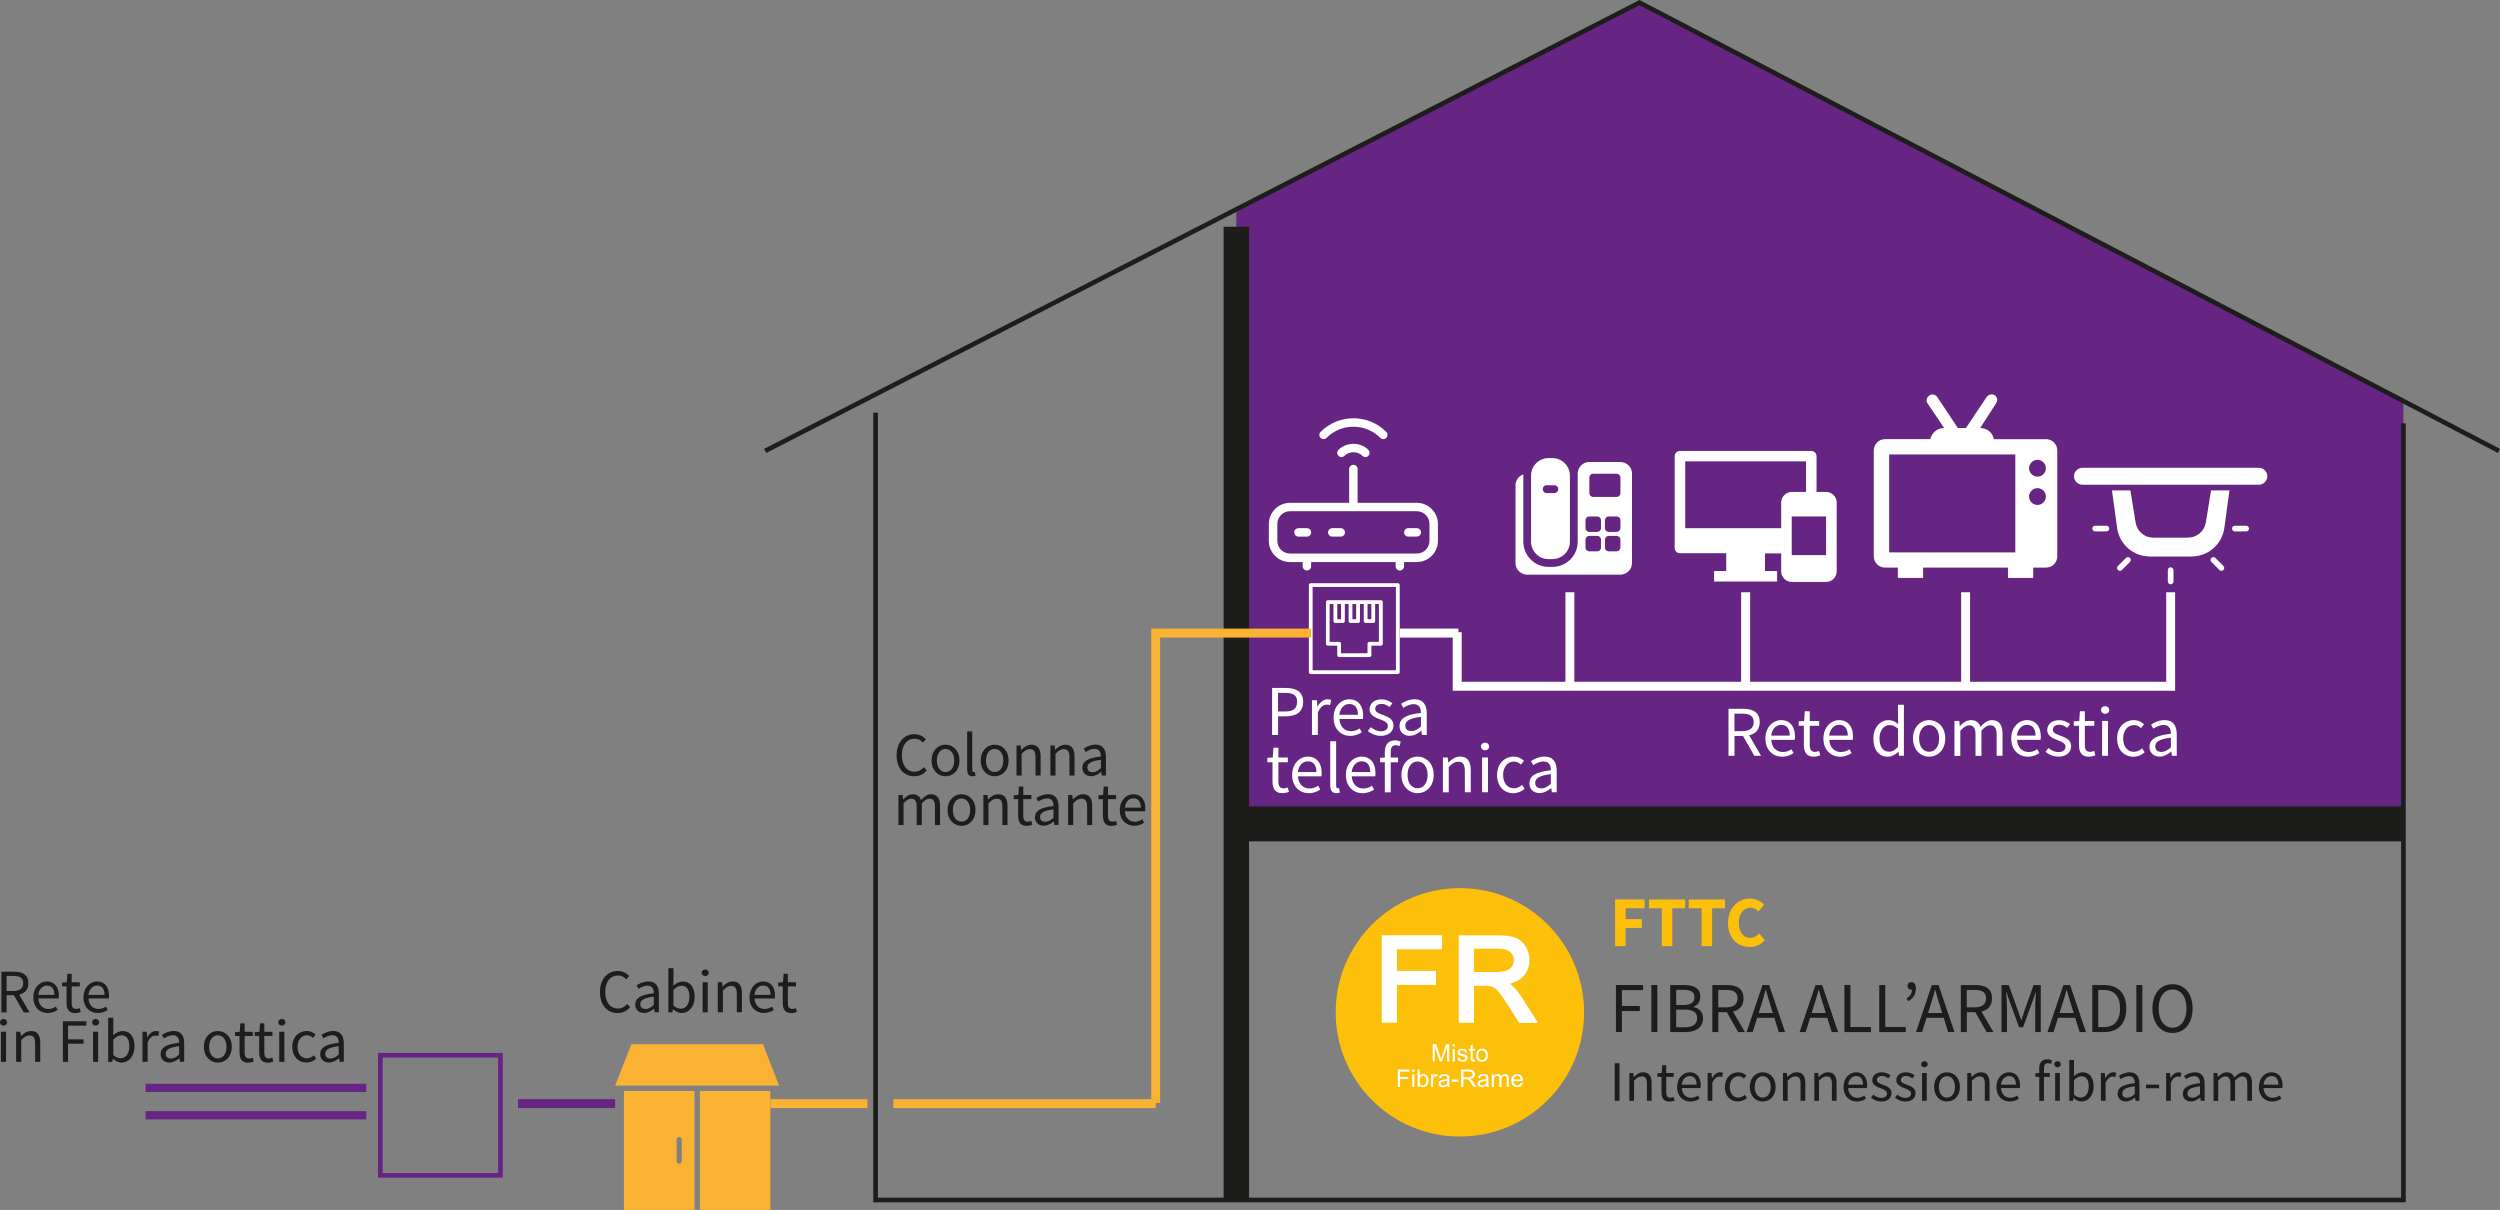 <?xml version="1.0" encoding="UTF-8"?>
<svg id="Livello_3" data-name="Livello 3" xmlns="http://www.w3.org/2000/svg" viewBox="0 0 537.82 260.29">
  <rect x="0" y="0" width="537.82" height="260.29" fill="#808080" stroke="none"/>
  <defs>
    <style>
      .cls-1 {
        fill: #fff;
      }

      .cls-2 {
        fill: #662483;
      }

      .cls-3 {
        stroke: #1d1d1b;
      }

      .cls-3, .cls-4 {
        fill: none;
        stroke-miterlimit: 10;
      }

      .cls-4 {
        stroke: #662483;
      }

      .cls-5 {
        fill: #fcbf0a;
      }

      .cls-6 {
        fill: #f9b233;
      }

      .cls-7 {
        fill: #1d1d1b;
      }
    </style>
  </defs>
  <polygon class="cls-2" points="265.97 45.04 265.97 177.23 517.04 178.6 517.04 86.28 352.7 .56 265.97 45.04"/>
  <polyline class="cls-3" points="164.62 97 352.7 .56 537.59 97"/>
  <polyline class="cls-3" points="188.36 88.78 188.36 258.15 517.04 258.15 517.04 91.06"/>
  <rect class="cls-7" x="263.23" y="48.78" width="5.48" height="209.36"/>
  <rect class="cls-7" x="387.74" y="51.69" width="7.53" height="251.08" transform="translate(214.27 568.74) rotate(-90)"/>
  <g>
    <circle class="cls-5" cx="314.06" cy="217.78" r="26.72"/>
    <g>
      <g>
        <path class="cls-1" d="M308.21,228.36v-3.74h.74l.88,2.65c.08,.25,.14,.43,.18,.55,.04-.14,.11-.34,.2-.6l.89-2.6h.67v3.74h-.48v-3.13l-1.09,3.13h-.45l-1.08-3.18v3.18h-.48Z"/>
        <path class="cls-1" d="M312.52,225.15v-.53h.46v.53h-.46Zm0,3.21v-2.71h.46v2.71h-.46Z"/>
        <path class="cls-1" d="M313.49,227.55l.45-.07c.03,.18,.1,.32,.21,.42,.12,.1,.28,.15,.49,.15s.37-.04,.47-.13c.1-.09,.15-.19,.15-.3,0-.1-.05-.19-.14-.24-.06-.04-.22-.09-.47-.16-.34-.08-.57-.16-.7-.22-.13-.06-.23-.15-.3-.26-.07-.11-.1-.23-.1-.36,0-.12,.03-.23,.08-.34,.06-.1,.13-.19,.23-.26,.07-.05,.17-.1,.29-.13,.12-.04,.26-.05,.4-.05,.21,0,.4,.03,.56,.09,.16,.06,.28,.14,.36,.25s.13,.24,.16,.42l-.45,.06c-.02-.14-.08-.25-.18-.33s-.24-.12-.41-.12c-.21,0-.36,.04-.45,.1-.09,.07-.13,.15-.13,.24,0,.06,.02,.11,.06,.16,.04,.05,.1,.09,.18,.12,.05,.02,.18,.06,.4,.12,.32,.09,.55,.16,.68,.21,.13,.06,.23,.14,.3,.24s.11,.24,.11,.39-.04,.3-.13,.43c-.09,.14-.22,.24-.39,.31-.17,.07-.36,.11-.57,.11-.35,0-.62-.07-.8-.22s-.3-.36-.35-.65Z"/>
        <path class="cls-1" d="M317.28,227.95l.07,.4c-.13,.03-.24,.04-.35,.04-.17,0-.3-.03-.39-.08s-.16-.12-.19-.21c-.04-.09-.06-.27-.06-.54v-1.56h-.34v-.36h.34v-.67l.46-.28v.95h.46v.36h-.46v1.58c0,.13,0,.22,.02,.25,.02,.04,.04,.07,.08,.09,.04,.02,.09,.03,.16,.03,.05,0,.12,0,.2-.02Z"/>
        <path class="cls-1" d="M317.56,227.01c0-.5,.14-.87,.42-1.11,.23-.2,.52-.3,.85-.3,.37,0,.68,.12,.91,.37s.35,.58,.35,1.01c0,.35-.05,.62-.16,.82-.1,.2-.26,.35-.46,.46-.2,.11-.42,.17-.65,.17-.38,0-.68-.12-.92-.36-.23-.24-.35-.59-.35-1.05Zm.47,0c0,.35,.08,.61,.23,.78s.34,.26,.57,.26,.42-.09,.57-.26c.15-.17,.23-.44,.23-.79,0-.33-.08-.59-.23-.76-.15-.17-.34-.26-.57-.26s-.42,.09-.57,.26-.23,.43-.23,.78Z"/>
        <path class="cls-1" d="M300.71,233.83v-3.74h2.52v.44h-2.03v1.16h1.75v.44h-1.75v1.7h-.49Z"/>
        <path class="cls-1" d="M303.81,230.62v-.53h.46v.53h-.46Zm0,3.21v-2.71h.46v2.71h-.46Z"/>
        <path class="cls-1" d="M305.39,233.83h-.43v-3.74h.46v1.33c.19-.24,.44-.36,.74-.36,.17,0,.32,.03,.47,.1,.15,.07,.27,.16,.37,.28,.1,.12,.17,.27,.23,.44,.05,.17,.08,.36,.08,.55,0,.46-.11,.82-.34,1.08-.23,.25-.5,.38-.83,.38s-.57-.13-.75-.4v.34Zm0-1.37c0,.32,.04,.56,.13,.7,.14,.24,.34,.35,.59,.35,.2,0,.37-.09,.52-.26,.15-.17,.22-.43,.22-.78s-.07-.61-.21-.78c-.14-.17-.31-.25-.51-.25s-.37,.09-.52,.26c-.15,.17-.22,.43-.22,.76Z"/>
        <path class="cls-1" d="M307.87,233.83v-2.71h.41v.41c.11-.19,.2-.32,.29-.38,.09-.06,.19-.09,.29-.09,.15,0,.31,.05,.47,.15l-.16,.43c-.11-.07-.22-.1-.34-.1-.1,0-.19,.03-.27,.09s-.14,.14-.17,.25c-.05,.16-.08,.34-.08,.53v1.42h-.46Z"/>
        <path class="cls-1" d="M311.38,233.49c-.17,.14-.33,.25-.49,.31s-.33,.09-.51,.09c-.3,0-.53-.07-.69-.22s-.24-.33-.24-.56c0-.13,.03-.25,.09-.36,.06-.11,.14-.2,.24-.26s.21-.12,.33-.15c.09-.02,.23-.05,.41-.07,.37-.04,.64-.1,.82-.16,0-.06,0-.1,0-.12,0-.19-.04-.32-.13-.39-.12-.1-.29-.15-.52-.15-.22,0-.37,.04-.48,.11-.1,.08-.18,.21-.23,.4l-.45-.06c.04-.19,.11-.35,.2-.47,.09-.12,.23-.21,.41-.27s.38-.1,.61-.1,.42,.03,.56,.08c.14,.05,.25,.12,.32,.21,.07,.08,.12,.19,.14,.31,.02,.08,.02,.22,.02,.42v.61c0,.43,0,.7,.03,.81s.06,.22,.12,.32h-.48c-.05-.09-.08-.21-.09-.33Zm-.04-1.02c-.17,.07-.42,.13-.75,.17-.19,.03-.32,.06-.4,.09-.08,.03-.14,.08-.18,.15-.04,.07-.06,.14-.06,.22,0,.12,.05,.22,.14,.31s.23,.12,.41,.12,.33-.04,.47-.12c.14-.08,.24-.18,.3-.32,.05-.1,.07-.26,.07-.46v-.17Z"/>
        <path class="cls-1" d="M312.34,232.71v-.46h1.41v.46h-1.41Z"/>
        <path class="cls-1" d="M314.32,233.83v-3.74h1.66c.33,0,.59,.03,.76,.1,.17,.07,.31,.19,.42,.36s.16,.36,.16,.56c0,.26-.09,.49-.26,.67-.17,.18-.44,.3-.8,.35,.13,.06,.23,.12,.3,.19,.14,.13,.28,.3,.41,.5l.65,1.02h-.62l-.49-.78c-.14-.22-.26-.4-.36-.52-.09-.12-.18-.2-.25-.25-.07-.05-.15-.08-.23-.1-.06-.01-.15-.02-.28-.02h-.57v1.66h-.5Zm.5-2.09h1.06c.23,0,.4-.02,.53-.07s.22-.12,.29-.22,.1-.21,.1-.33c0-.18-.06-.32-.19-.44-.13-.11-.33-.17-.61-.17h-1.18v1.24Z"/>
        <path class="cls-1" d="M319.79,233.49c-.17,.14-.33,.25-.49,.31s-.33,.09-.51,.09c-.3,0-.53-.07-.69-.22s-.24-.33-.24-.56c0-.13,.03-.25,.09-.36,.06-.11,.14-.2,.24-.26s.21-.12,.33-.15c.09-.02,.23-.05,.41-.07,.37-.04,.64-.1,.82-.16,0-.06,0-.1,0-.12,0-.19-.04-.32-.13-.39-.12-.1-.29-.15-.52-.15-.22,0-.37,.04-.48,.11-.1,.08-.18,.21-.23,.4l-.45-.06c.04-.19,.11-.35,.2-.47,.09-.12,.23-.21,.41-.27s.38-.1,.61-.1,.42,.03,.56,.08c.14,.05,.25,.12,.32,.21,.07,.08,.12,.19,.14,.31,.02,.08,.02,.22,.02,.42v.61c0,.43,0,.7,.03,.81s.06,.22,.12,.32h-.48c-.05-.09-.08-.21-.09-.33Zm-.04-1.02c-.17,.07-.42,.13-.75,.17-.19,.03-.32,.06-.4,.09-.08,.03-.14,.08-.18,.15-.04,.07-.06,.14-.06,.22,0,.12,.05,.22,.14,.31s.23,.12,.41,.12,.33-.04,.47-.12c.14-.08,.24-.18,.3-.32,.05-.1,.07-.26,.07-.46v-.17Z"/>
        <path class="cls-1" d="M320.93,233.83v-2.71h.41v.38c.09-.13,.2-.24,.34-.32,.14-.08,.3-.12,.48-.12,.2,0,.36,.04,.49,.12,.13,.08,.22,.2,.27,.35,.21-.32,.49-.47,.84-.47,.27,0,.47,.07,.62,.22,.14,.15,.22,.38,.22,.69v1.86h-.46v-1.7c0-.18-.02-.32-.04-.4-.03-.08-.08-.15-.16-.19-.08-.05-.17-.07-.28-.07-.19,0-.35,.06-.47,.19-.13,.13-.19,.33-.19,.61v1.57h-.46v-1.76c0-.2-.04-.36-.11-.46-.07-.1-.2-.15-.37-.15-.13,0-.25,.03-.36,.1s-.19,.17-.24,.3c-.05,.13-.07,.32-.07,.57v1.4h-.46Z"/>
        <path class="cls-1" d="M327.13,232.96l.47,.06c-.07,.28-.21,.49-.42,.64-.2,.15-.46,.23-.77,.23-.4,0-.71-.12-.94-.37-.23-.24-.35-.59-.35-1.03s.12-.81,.35-1.06c.23-.25,.54-.38,.91-.38s.66,.12,.89,.37c.23,.25,.34,.59,.34,1.04,0,.03,0,.07,0,.12h-2.02c.02,.3,.1,.53,.25,.68s.34,.24,.57,.24c.17,0,.31-.04,.43-.13,.12-.09,.21-.23,.28-.42Zm-1.51-.74h1.51c-.02-.23-.08-.4-.17-.51-.15-.18-.34-.27-.57-.27-.21,0-.39,.07-.53,.21-.14,.14-.22,.33-.24,.57Z"/>
      </g>
      <g>
        <polygon class="cls-1" points="297.25 220.02 300.52 220.02 300.52 211.88 308.93 211.88 308.93 208.86 300.52 208.86 300.52 204.23 310.23 204.23 310.23 201.2 297.25 201.2 297.25 220.02"/>
        <path class="cls-1" d="M327.3,214.45h0c-.64-.98-1.32-1.81-2.04-2.47-.13-.12-.28-.23-.44-.34,1.22-.32,2.17-.84,2.85-1.56,.9-.95,1.36-2.14,1.36-3.52,0-1.06-.27-2.05-.81-2.94-.55-.9-1.29-1.53-2.21-1.89-.89-.35-2.14-.51-3.8-.51h-8.39v18.81h3.28v-7.95h2.29c.72,0,1.06,.04,1.21,.07,.32,.08,.63,.22,.94,.42,.31,.2,.68,.57,1.09,1.1,.44,.56,1,1.37,1.68,2.43l2.5,3.94h4.06l-3.56-5.57Zm-2.04-6.54c-.26,.41-.65,.7-1.17,.89-.56,.2-1.36,.31-2.38,.31h-4.64v-5.01h5.21c1.21,0,2.08,.24,2.61,.7,.52,.46,.77,1.03,.77,1.75,0,.49-.13,.94-.4,1.36Z"/>
      </g>
    </g>
  </g>
  <g>
    <path class="cls-1" d="M466.97,122.04c-.34,0-.61,.27-.61,.61v2.44c0,.34,.27,.61,.61,.61s.61-.27,.61-.61v-2.44c0-.16-.06-.32-.18-.43-.11-.11-.27-.18-.43-.18h0Z"/>
    <path class="cls-1" d="M453.16,113.1h-2.44c-.34,0-.61,.27-.61,.61s.27,.61,.61,.61h2.44c.34,0,.61-.27,.61-.61s-.27-.61-.61-.61Z"/>
    <path class="cls-1" d="M483.22,113.1h-2.44c-.34,0-.61,.27-.61,.61s.27,.61,.61,.61h2.44c.34,0,.61-.27,.61-.61s-.27-.61-.61-.61Z"/>
    <path class="cls-1" d="M476.59,120.03c-.24-.24-.62-.24-.86,0-.24,.24-.24,.62,0,.86l1.72,1.72c.11,.12,.27,.19,.43,.19,.17,0,.32-.06,.44-.18,.12-.12,.18-.28,.18-.44,0-.17-.07-.32-.19-.43l-1.72-1.72Z"/>
    <path class="cls-1" d="M457.35,120.03l-1.72,1.72c-.12,.11-.19,.27-.19,.43,0,.17,.06,.32,.18,.44,.12,.12,.28,.18,.44,.18,.17,0,.32-.07,.43-.19l1.72-1.72c.24-.24,.24-.62,0-.86-.24-.24-.62-.24-.86,0h0Z"/>
    <path class="cls-1" d="M474.52,112.41c-.14,.91-.61,1.73-1.31,2.33-.7,.59-1.59,.92-2.51,.92h-7.47c-.92,0-1.81-.32-2.5-.92s-1.16-1.42-1.3-2.33l-1.12-6.91h-3.96l1.1,8.07c.23,1.7,1.07,3.26,2.37,4.4,1.3,1.13,2.96,1.75,4.68,1.75h8.97c1.72,0,3.38-.62,4.68-1.75,1.3-1.13,2.14-2.69,2.37-4.4l1.1-8.07h-3.96l-1.12,6.91Z"/>
    <path class="cls-1" d="M485.94,100.63h-37.94c-.65,0-1.26,.35-1.58,.91-.33,.57-.33,1.26,0,1.83,.33,.57,.93,.91,1.58,.91h37.94c.65,0,1.26-.35,1.58-.91,.33-.57,.33-1.26,0-1.83-.33-.57-.93-.91-1.58-.91h0Z"/>
  </g>
  <path class="cls-1" d="M440.13,94.48h-11.19c-.25-1.4-1.48-2.39-2.88-2.39h-.08l3.45-5.35c.41-.58,.25-1.32-.33-1.73-.58-.33-1.32-.16-1.73,.41l-4.44,6.66h-1.73l-4.44-6.66c-.41-.58-1.15-.74-1.73-.33s-.74,1.15-.33,1.73l3.54,5.26h-.08c-1.4,0-2.63,1.07-2.88,2.39h-9.71c-1.4,0-2.47,1.07-2.47,2.47v22.7c0,1.4,1.07,2.47,2.47,2.47h2.71v2.22h5.43v-2.22h18.26v2.22h5.43v-2.22h2.71c1.4,0,2.47-1.07,2.47-2.47v-22.7c0-1.4-1.07-2.47-2.47-2.47h0Zm-6.58,24.35h-27.14v-21.06h27.14v21.06Zm4.77-10.2c-.99,0-1.81-.82-1.81-1.81s.82-1.81,1.81-1.81,1.81,.82,1.81,1.81-.82,1.81-1.81,1.81Zm0-6.09c-.99,0-1.81-.82-1.81-1.81s.82-1.81,1.81-1.81,1.81,.82,1.81,1.81-.82,1.81-1.81,1.81Z"/>
  <path class="cls-1" d="M392.84,105.83h-2.05v-7.69c0-.3-.12-.59-.33-.8-.21-.21-.5-.33-.8-.33h-28.26c-.3,0-.59,.12-.8,.33s-.33,.5-.33,.8v19.74c0,.3,.12,.59,.33,.8,.21,.21,.5,.33,.8,.33h9.96v3.83h-2.61v2.27h13.56v-2.27h-2.61v-3.79h3.48v3.86c0,.6,.24,1.18,.67,1.61,.43,.43,1,.67,1.61,.67h7.39c.6,0,1.18-.24,1.61-.67,.43-.43,.67-1,.67-1.61v-14.81c0-.6-.24-1.18-.67-1.61-.43-.43-1-.67-1.61-.67h0Zm-9.66,2.27v5.53h-20.64v-14.39h25.99v6.59h-3.07c-.6,0-1.18,.24-1.61,.67-.43,.43-.67,1-.67,1.61h0Zm9.66,11.33h-7.39v-8.33h7.39v8.33Z"/>
  <g>
    <path class="cls-1" d="M348.6,99.39h-6.69c-.67,0-1.3,.26-1.77,.73-.47,.47-.73,1.11-.73,1.77h-.02c.01,.14,.02,.28,.02,.42v14.21c0,1.44-.57,2.82-1.59,3.84s-2.4,1.59-3.84,1.59h-.84c-1.44,0-2.82-.57-3.84-1.59s-1.59-2.4-1.59-3.84v-14.21c0-.09,0-.18,.01-.27-.49,.17-.92,.49-1.22,.91-.3,.42-.47,.93-.47,1.45v16.72c0,.67,.26,1.3,.73,1.77,.47,.47,1.11,.73,1.77,.73h20.06c.67,0,1.3-.26,1.77-.73,.47-.47,.73-1.11,.73-1.77v-19.23c0-.67-.26-1.3-.73-1.77-.47-.47-1.11-.73-1.77-.73h0Zm-4.18,18.39c0,.22-.09,.43-.24,.59s-.37,.24-.59,.24h-1.67c-.22,0-.43-.09-.59-.24s-.24-.37-.24-.59v-1.67c0-.22,.09-.43,.24-.59s.37-.24,.59-.24h1.67c.22,0,.43,.09,.59,.24s.24,.37,.24,.59v1.67Zm0-4.18c0,.22-.09,.43-.24,.59s-.37,.24-.59,.24h-1.67c-.22,0-.43-.09-.59-.24s-.24-.37-.24-.59v-1.67c0-.22,.09-.43,.24-.59s.37-.24,.59-.24h1.67c.22,0,.43,.09,.59,.24s.24,.37,.24,.59v1.67Zm4.18,4.18c0,.22-.09,.43-.24,.59s-.37,.24-.59,.24h-1.67c-.22,0-.43-.09-.59-.24s-.24-.37-.24-.59v-1.67c0-.22,.09-.43,.24-.59s.37-.24,.59-.24h1.67c.22,0,.43,.09,.59,.24s.24,.37,.24,.59v1.67Zm0-4.18c0,.22-.09,.43-.24,.59s-.37,.24-.59,.24h-1.67c-.22,0-.43-.09-.59-.24s-.24-.37-.24-.59v-1.67c0-.22,.09-.43,.24-.59s.37-.24,.59-.24h1.67c.22,0,.43,.09,.59,.24s.24,.37,.24,.59v1.67Zm0-7.52c0,.22-.09,.43-.24,.59s-.37,.24-.59,.24h-5.02c-.22,0-.43-.09-.59-.24s-.24-.37-.24-.59v-3.34c0-.22,.09-.43,.24-.59s.37-.24,.59-.24h5.02c.22,0,.43,.09,.59,.24s.24,.37,.24,.59v3.34Z"/>
    <path class="cls-1" d="M333.97,98.55h-.84c-1,0-1.95,.4-2.66,1.1-.71,.71-1.1,1.66-1.1,2.66v14.21c0,1,.4,1.95,1.1,2.66,.71,.71,1.66,1.1,2.66,1.1h.84c1,0,1.95-.4,2.66-1.1,.71-.71,1.1-1.66,1.1-2.66v-14.21c0-1-.4-1.95-1.1-2.66-.71-.71-1.66-1.1-2.66-1.1Zm.42,7.52h-1.67c-.3,0-.57-.16-.72-.42s-.15-.58,0-.84,.43-.42,.72-.42h1.67c.3,0,.57,.16,.72,.42s.15,.58,0,.84-.43,.42-.72,.42Z"/>
  </g>
  <g>
    <path class="cls-1" d="M304.79,108.17h-12.73v-7.27c0-.5-.41-.91-.91-.91s-.91,.41-.91,.91v7.27h-12.73c-2.51,0-4.55,2.04-4.55,4.55v3.64c0,2.51,2.04,4.55,4.55,4.55h2.73v.91c0,.5,.41,.91,.91,.91s.91-.41,.91-.91v-.91h18.18v.91c0,.5,.41,.91,.91,.91s.91-.41,.91-.91v-.91h2.73c2.51,0,4.55-2.04,4.55-4.55v-3.64c0-2.51-2.04-4.55-4.55-4.55h0Zm2.73,8.18c0,1.5-1.22,2.73-2.73,2.73h-27.27c-1.5,0-2.73-1.22-2.73-2.73v-3.64c0-1.5,1.22-2.73,2.73-2.73h27.27c1.5,0,2.73,1.22,2.73,2.73v3.64Z"/>
    <path class="cls-1" d="M281.16,113.62h-1.82c-.5,0-.91,.41-.91,.91s.41,.91,.91,.91h1.82c.5,0,.91-.41,.91-.91,0-.5-.41-.91-.91-.91h0Z"/>
    <path class="cls-1" d="M288.43,113.62h-1.82c-.5,0-.91,.41-.91,.91s.41,.91,.91,.91h1.82c.5,0,.91-.41,.91-.91,0-.5-.41-.91-.91-.91Z"/>
    <path class="cls-1" d="M304.79,113.62h-1.82c-.5,0-.91,.41-.91,.91s.41,.91,.91,.91h1.82c.5,0,.91-.41,.91-.91s-.41-.91-.91-.91Z"/>
    <path class="cls-1" d="M287.94,96.77c-.35,.35-.35,.93,0,1.29,.35,.35,.93,.35,1.29,0,1.03-1.03,2.83-1.03,3.86,0,.18,.18,.41,.27,.64,.27s.47-.09,.64-.27c.35-.35,.35-.93,0-1.29-1.72-1.72-4.71-1.72-6.43,0h0Z"/>
    <path class="cls-1" d="M298.23,94.2c.35-.35,.35-.93,0-1.29-1.89-1.89-4.4-2.93-7.07-2.93s-5.18,1.04-7.07,2.93c-.35,.35-.35,.93,0,1.29,.18,.18,.41,.27,.64,.27,.23,0,.46-.09,.64-.27,1.55-1.55,3.6-2.4,5.79-2.4s4.24,.85,5.79,2.4c.35,.36,.93,.36,1.29,0h0Z"/>
  </g>
  <g>
    <path class="cls-1" d="M300.71,125.46h-18.73c-.22,0-.41,.18-.41,.41v18.73c0,.22,.18,.41,.41,.41h18.73c.22,0,.41-.18,.41-.41v-18.73c0-.22-.18-.41-.41-.41h0Zm-.41,18.73h-17.92v-17.92h17.92v17.92Z"/>
    <path class="cls-1" d="M285.64,138.9h2.04v2.04c0,.22,.18,.41,.41,.41h6.52c.22,0,.41-.18,.41-.41v-2.04h2.04c.22,0,.41-.18,.41-.41v-8.96c0-.22-.18-.41-.41-.41h-11.4c-.22,0-.41,.18-.41,.41v8.96c0,.22,.18,.41,.41,.41h0Zm9.37-8.96v3.26h-.81v-3.26h.81Zm-3.26,0v3.26h-.81v-3.26h.81Zm-3.26,0v3.26h-.81v-3.26h.81Zm-2.44,0h.81v3.66c0,.22,.18,.41,.41,.41h1.63c.22,0,.41-.18,.41-.41v-3.66h.81v3.66c0,.22,.18,.41,.41,.41h1.63c.22,0,.41-.18,.41-.41v-3.66h.81v3.66c0,.22,.18,.41,.41,.41h1.63c.22,0,.41-.18,.41-.41v-3.66h.81v8.14h-2.04c-.22,0-.41,.18-.41,.41v2.04h-5.7v-2.04c0-.22-.18-.41-.41-.41h-2.04v-8.14Z"/>
  </g>
  <path class="cls-6" d="M150.55,234.69h15.17v25.6h-15.17v-25.6Z"/>
  <path class="cls-6" d="M134.22,260.29h15.19v-25.6h-15.19v25.6Zm11.34-15.13c0-.31,.25-.56,.56-.56,.15,0,.29,.06,.39,.16s.16,.25,.16,.39v4.66c0,.15-.06,.29-.16,.39s-.25,.16-.39,.16c-.31,0-.56-.25-.56-.56v-4.66Z"/>
  <path class="cls-6" d="M164.12,224.63h-28.3l-3.48,8.91h35.27l-3.48-8.91Z"/>
  <rect class="cls-4" x="81.82" y="227.01" width="25.84" height="25.84"/>
  <rect class="cls-2" x="31.32" y="233.15" width="47.48" height="1.77"/>
  <rect class="cls-2" x="31.32" y="239.04" width="47.48" height="1.77"/>
  <rect class="cls-2" x="111.44" y="236.46" width="20.89" height="1.92"/>
  <rect class="cls-6" x="165.72" y="236.46" width="20.89" height="1.92"/>
  <polygon class="cls-1" points="466.01 127.41 466.01 146.67 423.82 146.67 423.82 127.41 421.9 127.41 421.9 146.67 376.5 146.67 376.5 127.41 374.57 127.41 374.57 146.67 338.69 146.67 338.69 127.41 336.77 127.41 336.77 146.67 314.45 146.67 314.45 136 313.75 136 313.75 135.23 301.15 135.23 301.15 137.16 312.52 137.16 312.52 148.6 313.66 148.6 314.45 148.6 336.77 148.6 338.69 148.6 374.57 148.6 376.5 148.6 421.9 148.6 423.82 148.6 466.01 148.6 467.58 148.6 467.93 148.6 467.93 127.41 466.01 127.41"/>
  <polygon class="cls-6" points="282.07 135.23 247.66 135.23 247.66 135.23 247.66 137.16 247.66 236.46 192.19 236.46 192.19 238.39 248.62 238.39 248.62 237.28 249.58 237.28 249.58 137.16 282.07 137.16 282.07 135.23"/>
  <g>
    <path class="cls-1" d="M371.85,152.48h3.17c2.06,0,3.54,.74,3.54,2.85s-1.48,2.99-3.54,2.99h-1.88v4.28h-1.29v-10.11Zm2.98,4.8c1.57,0,2.44-.64,2.44-1.95s-.87-1.8-2.44-1.8h-1.7v3.75h1.7Zm-.07,.69l1.01-.67,3.09,5.29h-1.46l-2.64-4.63Z"/>
    <path class="cls-1" d="M379.79,158.86c0-2.44,1.64-3.94,3.37-3.94,1.91,0,2.99,1.37,2.99,3.52,0,.27-.02,.54-.06,.72h-5.04c.09,1.59,1.06,2.62,2.49,2.62,.72,0,1.31-.23,1.86-.6l.45,.83c-.66,.43-1.45,.78-2.47,.78-2,0-3.59-1.46-3.59-3.92Zm5.24-.61c0-1.5-.68-2.32-1.85-2.32-1.05,0-1.99,.85-2.15,2.32h4Z"/>
    <path class="cls-1" d="M388.06,160.28v-4.14h-1.11v-.96l1.17-.07,.15-2.1h1.06v2.1h2.03v1.03h-2.03v4.16c0,.92,.29,1.45,1.16,1.45,.27,0,.61-.1,.85-.2l.25,.96c-.42,.14-.92,.28-1.39,.28-1.59,0-2.13-1.01-2.13-2.5Z"/>
    <path class="cls-1" d="M392.27,158.86c0-2.44,1.64-3.94,3.37-3.94,1.91,0,2.99,1.37,2.99,3.52,0,.27-.02,.54-.06,.72h-5.04c.09,1.59,1.06,2.62,2.49,2.62,.72,0,1.31-.23,1.86-.6l.45,.83c-.66,.43-1.45,.78-2.47,.78-2,0-3.59-1.46-3.59-3.92Zm5.24-.61c0-1.5-.68-2.32-1.85-2.32-1.05,0-1.99,.85-2.15,2.32h4Z"/>
    <path class="cls-1" d="M403.02,158.86c0-2.43,1.53-3.94,3.24-3.94,.87,0,1.44,.33,2.1,.87l-.05-1.28v-2.89h1.27v10.98h-1.05l-.11-.88h-.04c-.58,.58-1.38,1.07-2.27,1.07-1.87,0-3.09-1.42-3.09-3.92Zm5.29,1.83v-3.93c-.64-.57-1.22-.78-1.83-.78-1.2,0-2.15,1.16-2.15,2.86,0,1.8,.74,2.87,2.06,2.87,.69,0,1.29-.34,1.92-1.02Z"/>
    <path class="cls-1" d="M411.54,158.86c0-2.5,1.64-3.94,3.47-3.94s3.47,1.44,3.47,3.94-1.64,3.92-3.47,3.92-3.47-1.44-3.47-3.92Zm5.63,0c0-1.72-.87-2.89-2.16-2.89s-2.16,1.17-2.16,2.89,.87,2.87,2.16,2.87,2.16-1.15,2.16-2.87Z"/>
    <path class="cls-1" d="M420.45,155.1h1.05l.11,1.09h.04c.66-.71,1.44-1.27,2.33-1.27,1.15,0,1.76,.55,2.07,1.43,.78-.84,1.56-1.43,2.47-1.43,1.54,0,2.28,1.02,2.28,2.93v4.75h-1.27v-4.58c0-1.4-.44-1.99-1.39-1.99-.58,0-1.18,.38-1.88,1.15v5.43h-1.27v-4.58c0-1.4-.44-1.99-1.39-1.99-.56,0-1.18,.38-1.88,1.15v5.43h-1.27v-7.49Z"/>
    <path class="cls-1" d="M432.67,158.86c0-2.44,1.64-3.94,3.37-3.94,1.91,0,2.99,1.37,2.99,3.52,0,.27-.02,.54-.06,.72h-5.04c.09,1.59,1.06,2.62,2.49,2.62,.72,0,1.31-.23,1.86-.6l.45,.83c-.66,.43-1.45,.78-2.47,.78-2,0-3.59-1.46-3.59-3.92Zm5.24-.61c0-1.5-.68-2.32-1.85-2.32-1.05,0-1.99,.85-2.15,2.32h4Z"/>
    <path class="cls-1" d="M440.04,161.74l.63-.83c.65,.52,1.31,.89,2.21,.89,.98,0,1.47-.52,1.47-1.16,0-.77-.88-1.11-1.71-1.42-1.05-.38-2.23-.9-2.23-2.16,0-1.2,.96-2.13,2.58-2.13,.93,0,1.75,.38,2.33,.84l-.61,.81c-.52-.38-1.05-.67-1.71-.67-.94,0-1.38,.5-1.38,1.07,0,.71,.81,.98,1.66,1.3,1.08,.41,2.28,.85,2.28,2.27,0,1.21-.97,2.23-2.73,2.23-1.06,0-2.09-.45-2.79-1.04Z"/>
    <path class="cls-1" d="M447.24,160.28v-4.14h-1.11v-.96l1.17-.07,.15-2.1h1.06v2.1h2.03v1.03h-2.03v4.16c0,.92,.29,1.45,1.16,1.45,.27,0,.61-.1,.85-.2l.25,.96c-.42,.14-.92,.28-1.39,.28-1.59,0-2.13-1.01-2.13-2.5Z"/>
    <path class="cls-1" d="M451.99,152.74c0-.5,.38-.82,.88-.82s.88,.32,.88,.82-.38,.82-.88,.82-.88-.34-.88-.82Zm.23,2.36h1.27v7.49h-1.27v-7.49Z"/>
    <path class="cls-1" d="M455.45,158.86c0-2.5,1.69-3.94,3.6-3.94,.98,0,1.66,.41,2.19,.88l-.65,.84c-.44-.39-.9-.66-1.49-.66-1.36,0-2.35,1.17-2.35,2.89s.94,2.87,2.32,2.87c.68,0,1.29-.33,1.76-.75l.55,.85c-.67,.6-1.52,.95-2.42,.95-1.99,0-3.51-1.44-3.51-3.92Z"/>
    <path class="cls-1" d="M462.42,160.65c0-1.63,1.41-2.45,4.6-2.8,0-.96-.32-1.89-1.55-1.89-.87,0-1.65,.41-2.23,.8l-.5-.87c.69-.45,1.74-.98,2.94-.98,1.83,0,2.6,1.21,2.6,3.08v4.6h-1.05l-.11-.9h-.04c-.71,.59-1.55,1.08-2.48,1.08-1.25,0-2.19-.78-2.19-2.13Zm4.6,.12v-2.08c-2.51,.3-3.36,.92-3.36,1.87,0,.85,.58,1.2,1.31,1.2s1.32-.35,2.05-.99Z"/>
  </g>
  <g>
    <path class="cls-5" d="M347.45,193.5h6.34v1.9h-4.07v2.33h3.48v1.9h-3.48v3.91h-2.27v-10.04Z"/>
    <path class="cls-5" d="M357.49,195.4h-2.76v-1.9h7.8v1.9h-2.76v8.14h-2.27v-8.14Z"/>
    <path class="cls-5" d="M366.05,195.4h-2.76v-1.9h7.8v1.9h-2.76v8.14h-2.27v-8.14Z"/>
    <path class="cls-5" d="M371.75,198.58c0-3.33,2.2-5.27,4.74-5.27,1.3,0,2.34,.61,3.02,1.3l-1.2,1.46c-.5-.47-1.05-.8-1.77-.8-1.38,0-2.47,1.21-2.47,3.23s.96,3.26,2.43,3.26c.82,0,1.47-.41,1.96-.94l1.2,1.43c-.83,.97-1.94,1.47-3.24,1.47-2.55,0-4.67-1.77-4.67-5.15Z"/>
    <path class="cls-7" d="M347.64,211.91h5.83v1.09h-4.55v3.41h3.85v1.09h-3.85v4.52h-1.29v-10.11Z"/>
    <path class="cls-7" d="M355.25,211.91h1.29v10.11h-1.29v-10.11Z"/>
    <path class="cls-7" d="M359.31,211.91h3c2.06,0,3.48,.7,3.48,2.48,0,1-.53,1.89-1.48,2.2v.06c1.21,.24,2.06,1.04,2.06,2.42,0,1.99-1.57,2.96-3.83,2.96h-3.23v-10.11Zm2.79,4.3c1.72,0,2.43-.63,2.43-1.66,0-1.18-.81-1.62-2.37-1.62h-1.56v3.28h1.5Zm.26,4.79c1.73,0,2.75-.62,2.75-1.99,0-1.25-.98-1.82-2.75-1.82h-1.76v3.8h1.76Z"/>
    <path class="cls-7" d="M368.37,211.91h3.17c2.06,0,3.54,.74,3.54,2.85s-1.48,2.99-3.54,2.99h-1.88v4.28h-1.29v-10.11Zm2.98,4.8c1.57,0,2.44-.64,2.44-1.95s-.87-1.8-2.44-1.8h-1.7v3.75h1.7Zm-.07,.69l1.01-.67,3.09,5.29h-1.46l-2.64-4.63Z"/>
    <path class="cls-7" d="M379.15,211.91h1.45l3.42,10.11h-1.36l-1.76-5.65c-.36-1.13-.69-2.24-1.01-3.41h-.06c-.31,1.17-.64,2.28-1,3.41l-1.78,5.65h-1.31l3.42-10.11Zm-1.62,6.01h4.66v1.03h-4.66v-1.03Z"/>
    <path class="cls-7" d="M390.55,211.91h1.45l3.42,10.11h-1.36l-1.76-5.65c-.36-1.13-.69-2.24-1.01-3.41h-.06c-.31,1.17-.64,2.28-1,3.41l-1.78,5.65h-1.31l3.42-10.11Zm-1.62,6.01h4.66v1.03h-4.66v-1.03Z"/>
    <path class="cls-7" d="M396.79,211.91h1.29v9.03h4.41v1.09h-5.7v-10.11Z"/>
    <path class="cls-7" d="M404.28,211.91h1.29v9.03h4.41v1.09h-5.7v-10.11Z"/>
    <path class="cls-7" d="M410.15,214.8c.77-.51,1.17-1.05,1.17-1.93l-.18-1.02,.64,.78c-.19,.19-.35,.27-.59,.27-.43,0-.82-.28-.82-.78,0-.53,.34-.85,.82-.85,.61,0,.97,.5,.97,1.39,0,1.23-.58,2.12-1.64,2.73l-.36-.6Z"/>
    <path class="cls-7" d="M415.59,211.91h1.45l3.42,10.11h-1.36l-1.76-5.65c-.36-1.13-.69-2.24-1.01-3.41h-.06c-.31,1.17-.64,2.28-1,3.41l-1.78,5.65h-1.31l3.42-10.11Zm-1.62,6.01h4.66v1.03h-4.66v-1.03Z"/>
    <path class="cls-7" d="M421.83,211.91h3.17c2.06,0,3.54,.74,3.54,2.85s-1.48,2.99-3.54,2.99h-1.88v4.28h-1.29v-10.11Zm2.98,4.8c1.57,0,2.44-.64,2.44-1.95s-.87-1.8-2.44-1.8h-1.7v3.75h1.7Zm-.07,.69l1.01-.67,3.09,5.29h-1.46l-2.64-4.63Z"/>
    <path class="cls-7" d="M430.59,211.91h1.55l1.94,5.4c.24,.69,.48,1.41,.72,2.11h.06c.24-.7,.46-1.42,.7-2.11l1.92-5.4h1.55v10.11h-1.2v-5.57c0-.88,.1-2.1,.16-2.99h-.06l-.8,2.31-1.91,5.23h-.85l-1.92-5.23-.8-2.31h-.06c.06,.9,.16,2.11,.16,2.99v5.57h-1.17v-10.11Z"/>
    <path class="cls-7" d="M443.88,211.91h1.45l3.42,10.11h-1.36l-1.76-5.65c-.36-1.13-.69-2.24-1.01-3.41h-.06c-.31,1.17-.64,2.28-1,3.41l-1.78,5.65h-1.31l3.42-10.11Zm-1.62,6.01h4.66v1.03h-4.66v-1.03Z"/>
    <path class="cls-7" d="M450.11,211.91h2.53c3.11,0,4.78,1.81,4.78,5.02s-1.67,5.09-4.72,5.09h-2.59v-10.11Zm2.43,9.06c2.36,0,3.54-1.48,3.54-4.04s-1.18-3.97-3.54-3.97h-1.15v8h1.15Z"/>
    <path class="cls-7" d="M459.59,211.91h1.29v10.11h-1.29v-10.11Z"/>
    <path class="cls-7" d="M463.05,216.94c0-3.24,1.78-5.21,4.32-5.21s4.32,1.97,4.32,5.21-1.78,5.28-4.32,5.28-4.32-2.04-4.32-5.28Zm7.32,0c0-2.52-1.19-4.07-2.99-4.07s-2.99,1.55-2.99,4.07,1.19,4.15,2.99,4.15,2.99-1.63,2.99-4.15Z"/>
    <path class="cls-7" d="M347.37,228.73h1.03v8.09h-1.03v-8.09Z"/>
    <path class="cls-7" d="M350.51,230.83h.84l.09,.86h.03c.57-.56,1.19-1.01,2.01-1.01,1.26,0,1.83,.81,1.83,2.34v3.8h-1.01v-3.67c0-1.12-.34-1.59-1.13-1.59-.61,0-1.04,.31-1.64,.92v4.34h-1.01v-5.99Z"/>
    <path class="cls-7" d="M357.43,234.97v-3.31h-.89v-.77l.94-.06,.12-1.68h.85v1.68h1.62v.83h-1.62v3.33c0,.73,.24,1.16,.93,1.16,.21,0,.49-.08,.68-.16l.2,.77c-.34,.11-.74,.22-1.11,.22-1.28,0-1.71-.81-1.71-2Z"/>
    <path class="cls-7" d="M360.8,233.83c0-1.95,1.31-3.15,2.69-3.15,1.53,0,2.39,1.1,2.39,2.81,0,.21-.02,.43-.05,.58h-4.04c.07,1.27,.85,2.09,1.99,2.09,.58,0,1.05-.19,1.49-.48l.36,.67c-.53,.34-1.16,.62-1.98,.62-1.6,0-2.87-1.17-2.87-3.14Zm4.19-.49c0-1.2-.54-1.85-1.48-1.85-.84,0-1.6,.68-1.72,1.85h3.2Z"/>
    <path class="cls-7" d="M367.36,230.83h.84l.09,1.09h.03c.42-.76,1.03-1.24,1.7-1.24,.27,0,.45,.03,.64,.12l-.19,.89c-.21-.06-.34-.1-.58-.1-.51,0-1.11,.36-1.52,1.38v3.85h-1.01v-5.99Z"/>
    <path class="cls-7" d="M371.07,233.83c0-2,1.35-3.15,2.88-3.15,.79,0,1.33,.32,1.75,.7l-.52,.67c-.35-.32-.72-.53-1.19-.53-1.08,0-1.88,.93-1.88,2.31s.75,2.29,1.85,2.29c.55,0,1.03-.27,1.41-.6l.44,.68c-.54,.48-1.22,.76-1.94,.76-1.6,0-2.81-1.15-2.81-3.14Z"/>
    <path class="cls-7" d="M376.43,233.83c0-2,1.31-3.15,2.78-3.15s2.78,1.15,2.78,3.15-1.31,3.14-2.78,3.14-2.78-1.15-2.78-3.14Zm4.51,0c0-1.37-.7-2.31-1.73-2.31s-1.73,.93-1.73,2.31,.7,2.29,1.73,2.29,1.73-.92,1.73-2.29Z"/>
    <path class="cls-7" d="M383.56,230.83h.84l.09,.86h.03c.57-.56,1.19-1.01,2.01-1.01,1.26,0,1.83,.81,1.83,2.34v3.8h-1.01v-3.67c0-1.12-.34-1.59-1.13-1.59-.61,0-1.04,.31-1.64,.92v4.34h-1.01v-5.99Z"/>
    <path class="cls-7" d="M390.3,230.83h.84l.09,.86h.03c.57-.56,1.19-1.01,2.01-1.01,1.26,0,1.83,.81,1.83,2.34v3.8h-1.01v-3.67c0-1.12-.34-1.59-1.13-1.59-.61,0-1.04,.31-1.64,.92v4.34h-1.01v-5.99Z"/>
    <path class="cls-7" d="M396.6,233.83c0-1.95,1.31-3.15,2.69-3.15,1.53,0,2.39,1.1,2.39,2.81,0,.21-.02,.43-.05,.58h-4.04c.07,1.27,.85,2.09,1.99,2.09,.58,0,1.05-.19,1.49-.48l.36,.67c-.53,.34-1.16,.62-1.98,.62-1.6,0-2.87-1.17-2.87-3.14Zm4.19-.49c0-1.2-.54-1.85-1.48-1.85-.84,0-1.6,.68-1.72,1.85h3.2Z"/>
    <path class="cls-7" d="M402.49,236.14l.5-.67c.52,.42,1.05,.71,1.77,.71,.79,0,1.18-.42,1.18-.93,0-.62-.71-.89-1.37-1.14-.84-.31-1.79-.72-1.79-1.73,0-.96,.77-1.7,2.07-1.7,.75,0,1.4,.31,1.86,.67l-.48,.65c-.41-.3-.84-.53-1.37-.53-.75,0-1.1,.4-1.1,.86,0,.57,.65,.79,1.33,1.04,.86,.33,1.83,.68,1.83,1.82,0,.97-.77,1.78-2.19,1.78-.85,0-1.67-.36-2.24-.83Z"/>
    <path class="cls-7" d="M407.66,236.14l.5-.67c.52,.42,1.05,.71,1.77,.71,.79,0,1.18-.42,1.18-.93,0-.62-.71-.89-1.37-1.14-.84-.31-1.79-.72-1.79-1.73,0-.96,.77-1.7,2.07-1.7,.75,0,1.4,.31,1.86,.67l-.48,.65c-.41-.3-.84-.53-1.37-.53-.75,0-1.1,.4-1.1,.86,0,.57,.65,.79,1.33,1.04,.86,.33,1.83,.68,1.83,1.82,0,.97-.77,1.78-2.19,1.78-.85,0-1.67-.36-2.24-.83Z"/>
    <path class="cls-7" d="M413.3,228.94c0-.4,.31-.65,.7-.65s.7,.26,.7,.65-.31,.66-.7,.66-.7-.27-.7-.66Zm.19,1.89h1.01v5.99h-1.01v-5.99Z"/>
    <path class="cls-7" d="M416.07,233.83c0-2,1.31-3.15,2.78-3.15s2.78,1.15,2.78,3.15-1.31,3.14-2.78,3.14-2.78-1.15-2.78-3.14Zm4.51,0c0-1.37-.7-2.31-1.73-2.31s-1.73,.93-1.73,2.31,.7,2.29,1.73,2.29,1.73-.92,1.73-2.29Z"/>
    <path class="cls-7" d="M423.2,230.83h.84l.09,.86h.03c.57-.56,1.19-1.01,2.01-1.01,1.26,0,1.83,.81,1.83,2.34v3.8h-1.01v-3.67c0-1.12-.34-1.59-1.13-1.59-.61,0-1.04,.31-1.64,.92v4.34h-1.01v-5.99Z"/>
    <path class="cls-7" d="M429.49,233.83c0-1.95,1.31-3.15,2.69-3.15,1.53,0,2.39,1.1,2.39,2.81,0,.21-.02,.43-.05,.58h-4.04c.07,1.27,.85,2.09,1.99,2.09,.58,0,1.05-.19,1.49-.48l.36,.67c-.53,.34-1.16,.62-1.98,.62-1.6,0-2.87-1.17-2.87-3.14Zm4.19-.49c0-1.2-.54-1.85-1.48-1.85-.84,0-1.6,.68-1.72,1.85h3.2Z"/>
    <path class="cls-7" d="M437.87,230.89l.86-.06h2.24v.83h-3.1v-.77Zm.81-1.01c0-1.22,.55-1.99,1.76-1.99,.36,0,.72,.09,1,.21l-.21,.77c-.23-.1-.47-.15-.68-.15-.57,0-.84,.4-.84,1.17v6.94h-1.01v-6.94Z"/>
    <path class="cls-7" d="M441.93,228.94c0-.4,.31-.65,.7-.65s.7,.26,.7,.65-.31,.66-.7,.66-.7-.27-.7-.66Zm.19,1.89h1.01v5.99h-1.01v-5.99Z"/>
    <path class="cls-7" d="M446.09,236.2h-.03l-.09,.62h-.81v-8.78h1.01v2.4l-.03,1.07c.55-.47,1.22-.83,1.88-.83,1.55,0,2.38,1.2,2.38,3.05,0,2.05-1.23,3.24-2.6,3.24-.56,0-1.18-.29-1.71-.77Zm3.26-2.46c0-1.32-.45-2.21-1.58-2.21-.51,0-1.03,.28-1.6,.82v3.14c.53,.46,1.06,.62,1.46,.62,.99,0,1.72-.89,1.72-2.37Z"/>
    <path class="cls-7" d="M451.96,230.83h.84l.09,1.09h.03c.42-.76,1.03-1.24,1.7-1.24,.27,0,.45,.03,.64,.12l-.19,.89c-.21-.06-.34-.1-.58-.1-.51,0-1.11,.36-1.52,1.38v3.85h-1.01v-5.99Z"/>
    <path class="cls-7" d="M455.57,235.26c0-1.31,1.13-1.96,3.68-2.24,0-.77-.26-1.51-1.24-1.51-.69,0-1.32,.33-1.79,.64l-.4-.69c.55-.36,1.39-.78,2.35-.78,1.46,0,2.08,.97,2.08,2.46v3.68h-.84l-.09-.72h-.03c-.57,.47-1.24,.86-1.98,.86-1,0-1.76-.62-1.76-1.7Zm3.68,.09v-1.66c-2.01,.24-2.69,.73-2.69,1.5,0,.68,.46,.96,1.05,.96s1.06-.28,1.64-.79Z"/>
    <path class="cls-7" d="M461.66,233.34h2.83v.78h-2.83v-.78Z"/>
    <path class="cls-7" d="M465.99,230.83h.84l.09,1.09h.03c.42-.76,1.03-1.24,1.7-1.24,.27,0,.45,.03,.64,.12l-.19,.89c-.21-.06-.34-.1-.58-.1-.51,0-1.11,.36-1.52,1.38v3.85h-1.01v-5.99Z"/>
    <path class="cls-7" d="M469.6,235.26c0-1.31,1.13-1.96,3.68-2.24,0-.77-.26-1.51-1.24-1.51-.69,0-1.32,.33-1.79,.64l-.4-.69c.55-.36,1.39-.78,2.35-.78,1.46,0,2.08,.97,2.08,2.46v3.68h-.84l-.09-.72h-.03c-.57,.47-1.24,.86-1.98,.86-1,0-1.76-.62-1.76-1.7Zm3.68,.09v-1.66c-2.01,.24-2.69,.73-2.69,1.5,0,.68,.46,.96,1.05,.96s1.06-.28,1.64-.79Z"/>
    <path class="cls-7" d="M476.18,230.83h.84l.09,.87h.03c.52-.57,1.15-1.02,1.87-1.02,.92,0,1.41,.44,1.65,1.14,.62-.67,1.25-1.14,1.98-1.14,1.23,0,1.82,.81,1.82,2.34v3.8h-1.01v-3.67c0-1.12-.35-1.59-1.12-1.59-.46,0-.95,.3-1.5,.92v4.34h-1.01v-3.67c0-1.12-.35-1.59-1.12-1.59-.45,0-.95,.3-1.5,.92v4.34h-1.01v-5.99Z"/>
    <path class="cls-7" d="M485.96,233.83c0-1.95,1.31-3.15,2.69-3.15,1.53,0,2.39,1.1,2.39,2.81,0,.21-.02,.43-.05,.58h-4.04c.07,1.27,.85,2.09,1.99,2.09,.58,0,1.05-.19,1.49-.48l.36,.67c-.53,.34-1.16,.62-1.98,.62-1.6,0-2.87-1.17-2.87-3.14Zm4.19-.49c0-1.2-.54-1.85-1.48-1.85-.84,0-1.6,.68-1.72,1.85h3.2Z"/>
  </g>
  <g>
    <path class="cls-7" d="M192.88,162.48c0-2.82,1.66-4.54,3.88-4.54,1.06,0,1.89,.52,2.4,1.08l-.61,.72c-.46-.49-1.04-.82-1.78-.82-1.65,0-2.75,1.35-2.75,3.53s1.05,3.57,2.71,3.57c.83,0,1.47-.36,2.03-.98l.61,.7c-.69,.8-1.55,1.26-2.68,1.26-2.18,0-3.81-1.68-3.81-4.52Z"/>
    <path class="cls-7" d="M200.41,163.61c0-2.16,1.41-3.41,3-3.41s3,1.25,3,3.41-1.41,3.39-3,3.39-3-1.25-3-3.39Zm4.87,0c0-1.48-.75-2.49-1.87-2.49s-1.87,1.01-1.87,2.49,.75,2.48,1.87,2.48,1.87-.99,1.87-2.48Z"/>
    <path class="cls-7" d="M208.06,165.54v-8.19h1.1v8.27c0,.33,.15,.47,.31,.47,.06,0,.12,0,.24-.03l.15,.84c-.16,.06-.34,.1-.63,.1-.82,0-1.16-.52-1.16-1.46Z"/>
    <path class="cls-7" d="M210.98,163.61c0-2.16,1.41-3.41,3-3.41s3,1.25,3,3.41-1.41,3.39-3,3.39-3-1.25-3-3.39Zm4.87,0c0-1.48-.75-2.49-1.87-2.49s-1.87,1.01-1.87,2.49,.75,2.48,1.87,2.48,1.87-.99,1.87-2.48Z"/>
    <path class="cls-7" d="M218.68,160.37h.91l.09,.93h.04c.62-.61,1.28-1.09,2.17-1.09,1.36,0,1.98,.88,1.98,2.53v4.1h-1.1v-3.96c0-1.21-.36-1.72-1.22-1.72-.66,0-1.12,.34-1.77,.99v4.69h-1.1v-6.48Z"/>
    <path class="cls-7" d="M225.97,160.37h.91l.09,.93h.04c.62-.61,1.28-1.09,2.17-1.09,1.36,0,1.98,.88,1.98,2.53v4.1h-1.1v-3.96c0-1.21-.36-1.72-1.22-1.72-.66,0-1.12,.34-1.77,.99v4.69h-1.1v-6.48Z"/>
    <path class="cls-7" d="M232.85,165.16c0-1.41,1.22-2.12,3.98-2.42,0-.83-.28-1.64-1.34-1.64-.75,0-1.42,.35-1.93,.69l-.43-.75c.6-.39,1.5-.85,2.54-.85,1.58,0,2.25,1.05,2.25,2.66v3.97h-.91l-.09-.77h-.04c-.62,.51-1.34,.93-2.14,.93-1.08,0-1.9-.67-1.9-1.84Zm3.98,.1v-1.8c-2.17,.26-2.9,.79-2.9,1.62,0,.74,.5,1.04,1.13,1.04s1.14-.3,1.77-.86Z"/>
    <path class="cls-7" d="M193.29,171.03h.9l.09,.94h.04c.57-.61,1.24-1.1,2.02-1.1,.99,0,1.52,.47,1.79,1.23,.67-.73,1.35-1.23,2.14-1.23,1.33,0,1.97,.88,1.97,2.53v4.1h-1.1v-3.96c0-1.21-.38-1.72-1.21-1.72-.5,0-1.02,.33-1.62,.99v4.69h-1.1v-3.96c0-1.21-.38-1.72-1.21-1.72-.49,0-1.02,.33-1.62,.99v4.69h-1.1v-6.48Z"/>
    <path class="cls-7" d="M203.85,174.27c0-2.16,1.41-3.41,3-3.41s3,1.25,3,3.41-1.41,3.39-3,3.39-3-1.25-3-3.39Zm4.87,0c0-1.48-.75-2.49-1.87-2.49s-1.87,1.01-1.87,2.49,.75,2.48,1.87,2.48,1.87-.99,1.87-2.48Z"/>
    <path class="cls-7" d="M211.55,171.03h.91l.09,.93h.04c.62-.61,1.28-1.09,2.17-1.09,1.36,0,1.98,.88,1.98,2.53v4.1h-1.1v-3.96c0-1.21-.36-1.72-1.22-1.72-.66,0-1.12,.34-1.77,.99v4.69h-1.1v-6.48Z"/>
    <path class="cls-7" d="M219.03,175.5v-3.58h-.96v-.83l1.01-.06,.13-1.82h.92v1.82h1.75v.89h-1.75v3.6c0,.79,.25,1.25,1,1.25,.23,0,.53-.09,.74-.17l.21,.83c-.36,.12-.8,.24-1.2,.24-1.38,0-1.84-.87-1.84-2.16Z"/>
    <path class="cls-7" d="M222.66,175.82c0-1.41,1.22-2.12,3.98-2.42,0-.83-.28-1.64-1.34-1.64-.75,0-1.42,.35-1.93,.69l-.43-.75c.6-.39,1.5-.85,2.54-.85,1.58,0,2.25,1.05,2.25,2.66v3.97h-.91l-.09-.77h-.04c-.62,.51-1.34,.93-2.14,.93-1.08,0-1.9-.67-1.9-1.84Zm3.98,.1v-1.8c-2.17,.26-2.9,.79-2.9,1.62,0,.74,.5,1.04,1.13,1.04s1.14-.3,1.77-.86Z"/>
    <path class="cls-7" d="M229.78,171.03h.91l.09,.93h.04c.62-.61,1.28-1.09,2.17-1.09,1.36,0,1.98,.88,1.98,2.53v4.1h-1.1v-3.96c0-1.21-.36-1.72-1.22-1.72-.66,0-1.12,.34-1.77,.99v4.69h-1.1v-6.48Z"/>
    <path class="cls-7" d="M237.26,175.5v-3.58h-.96v-.83l1.01-.06,.13-1.82h.92v1.82h1.75v.89h-1.75v3.6c0,.79,.25,1.25,1,1.25,.23,0,.53-.09,.74-.17l.21,.83c-.36,.12-.8,.24-1.2,.24-1.38,0-1.84-.87-1.84-2.16Z"/>
    <path class="cls-7" d="M240.9,174.27c0-2.11,1.42-3.41,2.91-3.41,1.65,0,2.58,1.19,2.58,3.04,0,.23-.02,.46-.05,.62h-4.36c.08,1.37,.92,2.26,2.15,2.26,.62,0,1.13-.2,1.61-.52l.39,.72c-.57,.37-1.26,.67-2.14,.67-1.73,0-3.1-1.26-3.1-3.39Zm4.53-.53c0-1.3-.58-2-1.6-2-.91,0-1.72,.73-1.86,2h3.45Z"/>
  </g>
  <g>
    <path class="cls-7" d="M129.06,213.42c0-2.82,1.66-4.54,3.88-4.54,1.06,0,1.89,.52,2.4,1.08l-.61,.72c-.46-.49-1.04-.82-1.78-.82-1.65,0-2.75,1.35-2.75,3.53s1.05,3.57,2.71,3.57c.83,0,1.47-.36,2.03-.98l.61,.7c-.69,.8-1.55,1.26-2.68,1.26-2.18,0-3.81-1.68-3.81-4.52Z"/>
    <path class="cls-7" d="M136.67,216.1c0-1.41,1.22-2.12,3.98-2.42,0-.83-.28-1.64-1.34-1.64-.75,0-1.42,.35-1.93,.69l-.43-.75c.6-.39,1.5-.85,2.54-.85,1.58,0,2.25,1.05,2.25,2.66v3.97h-.91l-.09-.77h-.04c-.62,.51-1.34,.93-2.14,.93-1.08,0-1.9-.67-1.9-1.84Zm3.98,.1v-1.8c-2.17,.26-2.9,.79-2.9,1.62,0,.74,.5,1.04,1.13,1.04s1.14-.3,1.77-.86Z"/>
    <path class="cls-7" d="M144.8,217.11h-.04l-.1,.67h-.88v-9.49h1.1v2.6l-.04,1.16c.59-.51,1.31-.9,2.03-.9,1.67,0,2.57,1.3,2.57,3.29,0,2.21-1.33,3.5-2.8,3.5-.6,0-1.27-.31-1.85-.83Zm3.52-2.66c0-1.43-.49-2.39-1.71-2.39-.55,0-1.12,.3-1.73,.88v3.39c.57,.49,1.15,.67,1.58,.67,1.07,0,1.86-.96,1.86-2.56Z"/>
    <path class="cls-7" d="M150.95,209.27c0-.43,.33-.71,.76-.71s.76,.28,.76,.71-.33,.71-.76,.71-.76-.29-.76-.71Zm.2,2.04h1.1v6.48h-1.1v-6.48Z"/>
    <path class="cls-7" d="M154.43,211.3h.9l.09,.93h.04c.62-.61,1.28-1.09,2.17-1.09,1.36,0,1.98,.88,1.98,2.53v4.1h-1.1v-3.96c0-1.21-.36-1.72-1.22-1.72-.66,0-1.12,.34-1.77,.99v4.69h-1.1v-6.48Z"/>
    <path class="cls-7" d="M161.24,214.55c0-2.11,1.42-3.41,2.91-3.41,1.65,0,2.58,1.19,2.58,3.04,0,.23-.02,.46-.05,.62h-4.36c.08,1.37,.92,2.26,2.15,2.26,.62,0,1.13-.2,1.61-.52l.39,.72c-.57,.37-1.26,.67-2.14,.67-1.73,0-3.1-1.26-3.1-3.39Zm4.53-.53c0-1.3-.58-2-1.6-2-.91,0-1.72,.73-1.86,2h3.45Z"/>
    <path class="cls-7" d="M168.39,215.78v-3.58h-.96v-.83l1.01-.06,.13-1.82h.92v1.82h1.75v.89h-1.75v3.6c0,.79,.25,1.25,1,1.25,.23,0,.53-.09,.74-.17l.21,.83c-.36,.12-.8,.24-1.2,.24-1.38,0-1.84-.87-1.84-2.16Z"/>
  </g>
  <g>
    <path class="cls-7" d="M.3,209.04H3.04c1.78,0,3.06,.64,3.06,2.46s-1.28,2.59-3.06,2.59H1.42v3.7H.3v-8.74Zm2.58,4.15c1.36,0,2.11-.55,2.11-1.68s-.75-1.56-2.11-1.56H1.42v3.24h1.47Zm-.06,.6l.87-.58,2.67,4.58h-1.26l-2.28-4Z"/>
    <path class="cls-7" d="M7.17,214.55c0-2.11,1.42-3.41,2.91-3.41,1.65,0,2.58,1.19,2.58,3.04,0,.23-.02,.46-.05,.62h-4.36c.08,1.37,.92,2.26,2.15,2.26,.62,0,1.13-.2,1.61-.52l.39,.72c-.57,.37-1.26,.67-2.14,.67-1.73,0-3.1-1.26-3.1-3.39Zm4.53-.53c0-1.3-.58-2-1.6-2-.91,0-1.72,.73-1.86,2h3.45Z"/>
    <path class="cls-7" d="M14.32,215.78v-3.58h-.96v-.83l1.01-.06,.13-1.82h.92v1.82h1.75v.89h-1.75v3.6c0,.79,.25,1.25,1,1.25,.23,0,.53-.09,.74-.17l.21,.83c-.36,.12-.8,.24-1.2,.24-1.38,0-1.84-.87-1.84-2.16Z"/>
    <path class="cls-7" d="M17.96,214.55c0-2.11,1.42-3.41,2.91-3.41,1.65,0,2.58,1.19,2.58,3.04,0,.23-.02,.46-.05,.62h-4.36c.08,1.37,.92,2.26,2.15,2.26,.62,0,1.13-.2,1.61-.52l.39,.72c-.57,.37-1.26,.67-2.14,.67-1.73,0-3.1-1.26-3.1-3.39Zm4.53-.53c0-1.3-.58-2-1.6-2-.91,0-1.72,.73-1.86,2h3.45Z"/>
    <path class="cls-7" d="M0,219.92c0-.43,.33-.71,.76-.71s.76,.28,.76,.71-.33,.71-.76,.71-.76-.29-.76-.71Zm.2,2.04H1.3v6.48H.2v-6.48Z"/>
    <path class="cls-7" d="M3.48,221.96h.9l.09,.93h.04c.62-.61,1.28-1.09,2.17-1.09,1.36,0,1.98,.88,1.98,2.53v4.1h-1.1v-3.96c0-1.21-.36-1.72-1.22-1.72-.66,0-1.12,.34-1.77,.99v4.69h-1.1v-6.48Z"/>
    <path class="cls-7" d="M13.53,219.7h5.04v.94h-3.93v2.95h3.33v.94h-3.33v3.91h-1.11v-8.74Z"/>
    <path class="cls-7" d="M19.81,219.92c0-.43,.33-.71,.76-.71s.76,.28,.76,.71-.33,.71-.76,.71-.76-.29-.76-.71Zm.2,2.04h1.1v6.48h-1.1v-6.48Z"/>
    <path class="cls-7" d="M24.3,227.77h-.04l-.1,.67h-.88v-9.49h1.1v2.6l-.04,1.16c.59-.51,1.31-.9,2.03-.9,1.67,0,2.57,1.3,2.57,3.29,0,2.21-1.33,3.5-2.8,3.5-.6,0-1.27-.31-1.85-.83Zm3.52-2.66c0-1.43-.49-2.39-1.71-2.39-.55,0-1.12,.3-1.73,.88v3.39c.57,.49,1.15,.67,1.58,.67,1.07,0,1.86-.96,1.86-2.56Z"/>
    <path class="cls-7" d="M30.66,221.96h.91l.09,1.18h.04c.45-.82,1.11-1.34,1.84-1.34,.29,0,.49,.04,.69,.13l-.2,.96c-.22-.07-.37-.11-.63-.11-.55,0-1.2,.39-1.64,1.49v4.16h-1.1v-6.48Z"/>
    <path class="cls-7" d="M34.56,226.76c0-1.41,1.22-2.12,3.98-2.42,0-.83-.28-1.64-1.34-1.64-.75,0-1.42,.35-1.93,.69l-.43-.75c.6-.39,1.5-.85,2.54-.85,1.58,0,2.25,1.05,2.25,2.66v3.97h-.91l-.09-.77h-.04c-.62,.51-1.34,.93-2.14,.93-1.08,0-1.9-.67-1.9-1.84Zm3.98,.1v-1.8c-2.17,.26-2.9,.79-2.9,1.62,0,.74,.5,1.04,1.13,1.04s1.14-.3,1.77-.86Z"/>
    <path class="cls-7" d="M43.86,225.21c0-2.16,1.41-3.41,3-3.41s3,1.25,3,3.41-1.41,3.39-3,3.39-3-1.25-3-3.39Zm4.87,0c0-1.48-.75-2.49-1.87-2.49s-1.87,1.01-1.87,2.49,.75,2.48,1.87,2.48,1.87-.99,1.87-2.48Z"/>
    <path class="cls-7" d="M51.53,226.44v-3.58h-.96v-.83l1.01-.06,.13-1.82h.92v1.82h1.75v.89h-1.75v3.6c0,.79,.25,1.25,1,1.25,.23,0,.53-.09,.74-.17l.21,.83c-.36,.12-.8,.24-1.2,.24-1.38,0-1.84-.87-1.84-2.16Z"/>
    <path class="cls-7" d="M55.76,226.44v-3.58h-.96v-.83l1.01-.06,.13-1.82h.92v1.82h1.75v.89h-1.75v3.6c0,.79,.25,1.25,1,1.25,.23,0,.53-.09,.74-.17l.21,.83c-.36,.12-.8,.24-1.2,.24-1.38,0-1.84-.87-1.84-2.16Z"/>
    <path class="cls-7" d="M59.87,219.92c0-.43,.33-.71,.76-.71s.76,.28,.76,.71-.33,.71-.76,.71-.76-.29-.76-.71Zm.2,2.04h1.1v6.48h-1.1v-6.48Z"/>
    <path class="cls-7" d="M62.87,225.21c0-2.16,1.46-3.41,3.12-3.41,.85,0,1.44,.35,1.89,.76l-.56,.72c-.38-.34-.78-.57-1.28-.57-1.17,0-2.03,1.01-2.03,2.49s.81,2.48,2,2.48c.59,0,1.12-.29,1.52-.65l.48,.73c-.58,.52-1.32,.82-2.09,.82-1.72,0-3.04-1.25-3.04-3.39Z"/>
    <path class="cls-7" d="M68.89,226.76c0-1.41,1.22-2.12,3.98-2.42,0-.83-.28-1.64-1.34-1.64-.75,0-1.42,.35-1.93,.69l-.43-.75c.6-.39,1.5-.85,2.54-.85,1.58,0,2.25,1.05,2.25,2.66v3.97h-.91l-.09-.77h-.04c-.62,.51-1.34,.93-2.14,.93-1.08,0-1.9-.67-1.9-1.84Zm3.98,.1v-1.8c-2.17,.26-2.9,.79-2.9,1.62,0,.74,.5,1.04,1.13,1.04s1.14-.3,1.77-.86Z"/>
  </g>
  <g>
    <path class="cls-1" d="M273.65,148h2.89c2.27,0,3.8,.76,3.8,2.98s-1.52,3.12-3.73,3.12h-1.66v4.01h-1.29v-10.11Zm2.79,5.06c1.77,0,2.61-.64,2.61-2.08s-.9-1.93-2.67-1.93h-1.44v4.01h1.5Z"/>
    <path class="cls-1" d="M282.25,150.63h1.05l.11,1.36h.04c.52-.95,1.29-1.55,2.13-1.55,.33,0,.56,.04,.8,.15l-.24,1.11c-.26-.08-.43-.12-.73-.12-.63,0-1.39,.46-1.9,1.72v4.81h-1.27v-7.49Z"/>
    <path class="cls-1" d="M286.89,154.38c0-2.44,1.64-3.94,3.37-3.94,1.91,0,2.99,1.37,2.99,3.52,0,.27-.02,.54-.06,.72h-5.04c.09,1.59,1.06,2.62,2.49,2.62,.72,0,1.31-.23,1.86-.6l.45,.83c-.66,.43-1.45,.78-2.47,.78-2,0-3.59-1.46-3.59-3.92Zm5.24-.61c0-1.5-.68-2.32-1.85-2.32-1.05,0-1.99,.85-2.15,2.32h4Z"/>
    <path class="cls-1" d="M294.26,157.26l.63-.83c.65,.52,1.31,.89,2.21,.89,.98,0,1.47-.52,1.47-1.16,0-.77-.88-1.11-1.71-1.42-1.05-.38-2.23-.9-2.23-2.16,0-1.2,.96-2.13,2.58-2.13,.93,0,1.75,.38,2.33,.84l-.61,.81c-.52-.38-1.05-.67-1.71-.67-.94,0-1.38,.5-1.38,1.07,0,.71,.81,.98,1.66,1.3,1.08,.41,2.28,.85,2.28,2.27,0,1.21-.97,2.23-2.73,2.23-1.06,0-2.09-.45-2.79-1.04Z"/>
    <path class="cls-1" d="M301.08,156.17c0-1.63,1.41-2.45,4.6-2.8,0-.96-.32-1.89-1.55-1.89-.87,0-1.65,.41-2.23,.8l-.5-.87c.69-.45,1.74-.98,2.94-.98,1.83,0,2.6,1.22,2.6,3.08v4.6h-1.05l-.11-.9h-.04c-.71,.59-1.55,1.08-2.48,1.08-1.25,0-2.19-.78-2.19-2.13Zm4.6,.12v-2.08c-2.51,.3-3.36,.92-3.36,1.87,0,.85,.58,1.2,1.31,1.2s1.32-.35,2.05-.99Z"/>
    <path class="cls-1" d="M273.75,168.13v-4.14h-1.11v-.96l1.17-.07,.15-2.1h1.06v2.1h2.03v1.03h-2.03v4.16c0,.92,.29,1.45,1.16,1.45,.27,0,.61-.1,.85-.2l.25,.96c-.42,.14-.92,.28-1.39,.28-1.59,0-2.13-1.01-2.13-2.5Z"/>
    <path class="cls-1" d="M277.97,166.71c0-2.44,1.64-3.94,3.37-3.94,1.91,0,2.99,1.37,2.99,3.52,0,.27-.02,.54-.06,.72h-5.04c.09,1.59,1.06,2.62,2.49,2.62,.72,0,1.31-.23,1.86-.6l.45,.83c-.66,.43-1.45,.78-2.47,.78-2,0-3.59-1.46-3.59-3.92Zm5.24-.61c0-1.5-.68-2.32-1.85-2.32-1.05,0-1.99,.85-2.15,2.32h4Z"/>
    <path class="cls-1" d="M286.17,168.94v-9.48h1.27v9.57c0,.39,.17,.54,.35,.54,.07,0,.13,0,.28-.03l.17,.97c-.18,.06-.4,.12-.73,.12-.95,0-1.34-.61-1.34-1.69Z"/>
    <path class="cls-1" d="M289.54,166.71c0-2.44,1.64-3.94,3.37-3.94,1.91,0,2.99,1.37,2.99,3.52,0,.27-.02,.54-.06,.72h-5.04c.09,1.59,1.06,2.62,2.49,2.62,.72,0,1.31-.23,1.86-.6l.45,.83c-.66,.43-1.45,.78-2.47,.78-2,0-3.59-1.46-3.59-3.92Zm5.24-.61c0-1.5-.68-2.32-1.85-2.32-1.05,0-1.99,.85-2.15,2.32h4Z"/>
    <path class="cls-1" d="M296.9,163.03l1.07-.07h2.8v1.03h-3.87v-.96Zm1.02-1.26c0-1.52,.69-2.49,2.19-2.49,.46,0,.9,.12,1.24,.26l-.27,.97c-.29-.13-.58-.19-.85-.19-.71,0-1.05,.49-1.05,1.46v8.67h-1.27v-8.67Z"/>
    <path class="cls-1" d="M301.49,166.71c0-2.5,1.64-3.94,3.47-3.94s3.47,1.44,3.47,3.94-1.64,3.92-3.47,3.92-3.47-1.44-3.47-3.92Zm5.63,0c0-1.72-.87-2.89-2.16-2.89s-2.16,1.17-2.16,2.89,.87,2.87,2.16,2.87,2.16-1.15,2.16-2.87Z"/>
    <path class="cls-1" d="M310.4,162.95h1.05l.11,1.08h.04c.71-.7,1.48-1.27,2.51-1.27,1.58,0,2.29,1.02,2.29,2.93v4.75h-1.27v-4.58c0-1.4-.42-1.99-1.41-1.99-.77,0-1.3,.39-2.05,1.15v5.43h-1.27v-7.49Z"/>
    <path class="cls-1" d="M318.6,160.59c0-.5,.38-.82,.88-.82s.88,.32,.88,.82-.38,.82-.88,.82-.88-.34-.88-.82Zm.23,2.36h1.27v7.49h-1.27v-7.49Z"/>
    <path class="cls-1" d="M322.06,166.71c0-2.5,1.69-3.94,3.6-3.94,.98,0,1.66,.41,2.19,.88l-.65,.84c-.44-.39-.9-.66-1.49-.66-1.36,0-2.35,1.17-2.35,2.89s.94,2.87,2.32,2.87c.68,0,1.29-.33,1.76-.75l.55,.85c-.67,.6-1.52,.95-2.42,.95-1.99,0-3.51-1.44-3.51-3.92Z"/>
    <path class="cls-1" d="M329.03,168.5c0-1.63,1.41-2.45,4.6-2.8,0-.96-.32-1.89-1.55-1.89-.87,0-1.65,.41-2.23,.8l-.5-.87c.69-.45,1.74-.98,2.94-.98,1.83,0,2.6,1.21,2.6,3.08v4.6h-1.05l-.11-.9h-.04c-.71,.59-1.55,1.08-2.48,1.08-1.25,0-2.19-.78-2.19-2.13Zm4.6,.12v-2.08c-2.51,.3-3.36,.92-3.36,1.87,0,.85,.58,1.2,1.31,1.2s1.32-.35,2.05-.99Z"/>
  </g>
</svg>